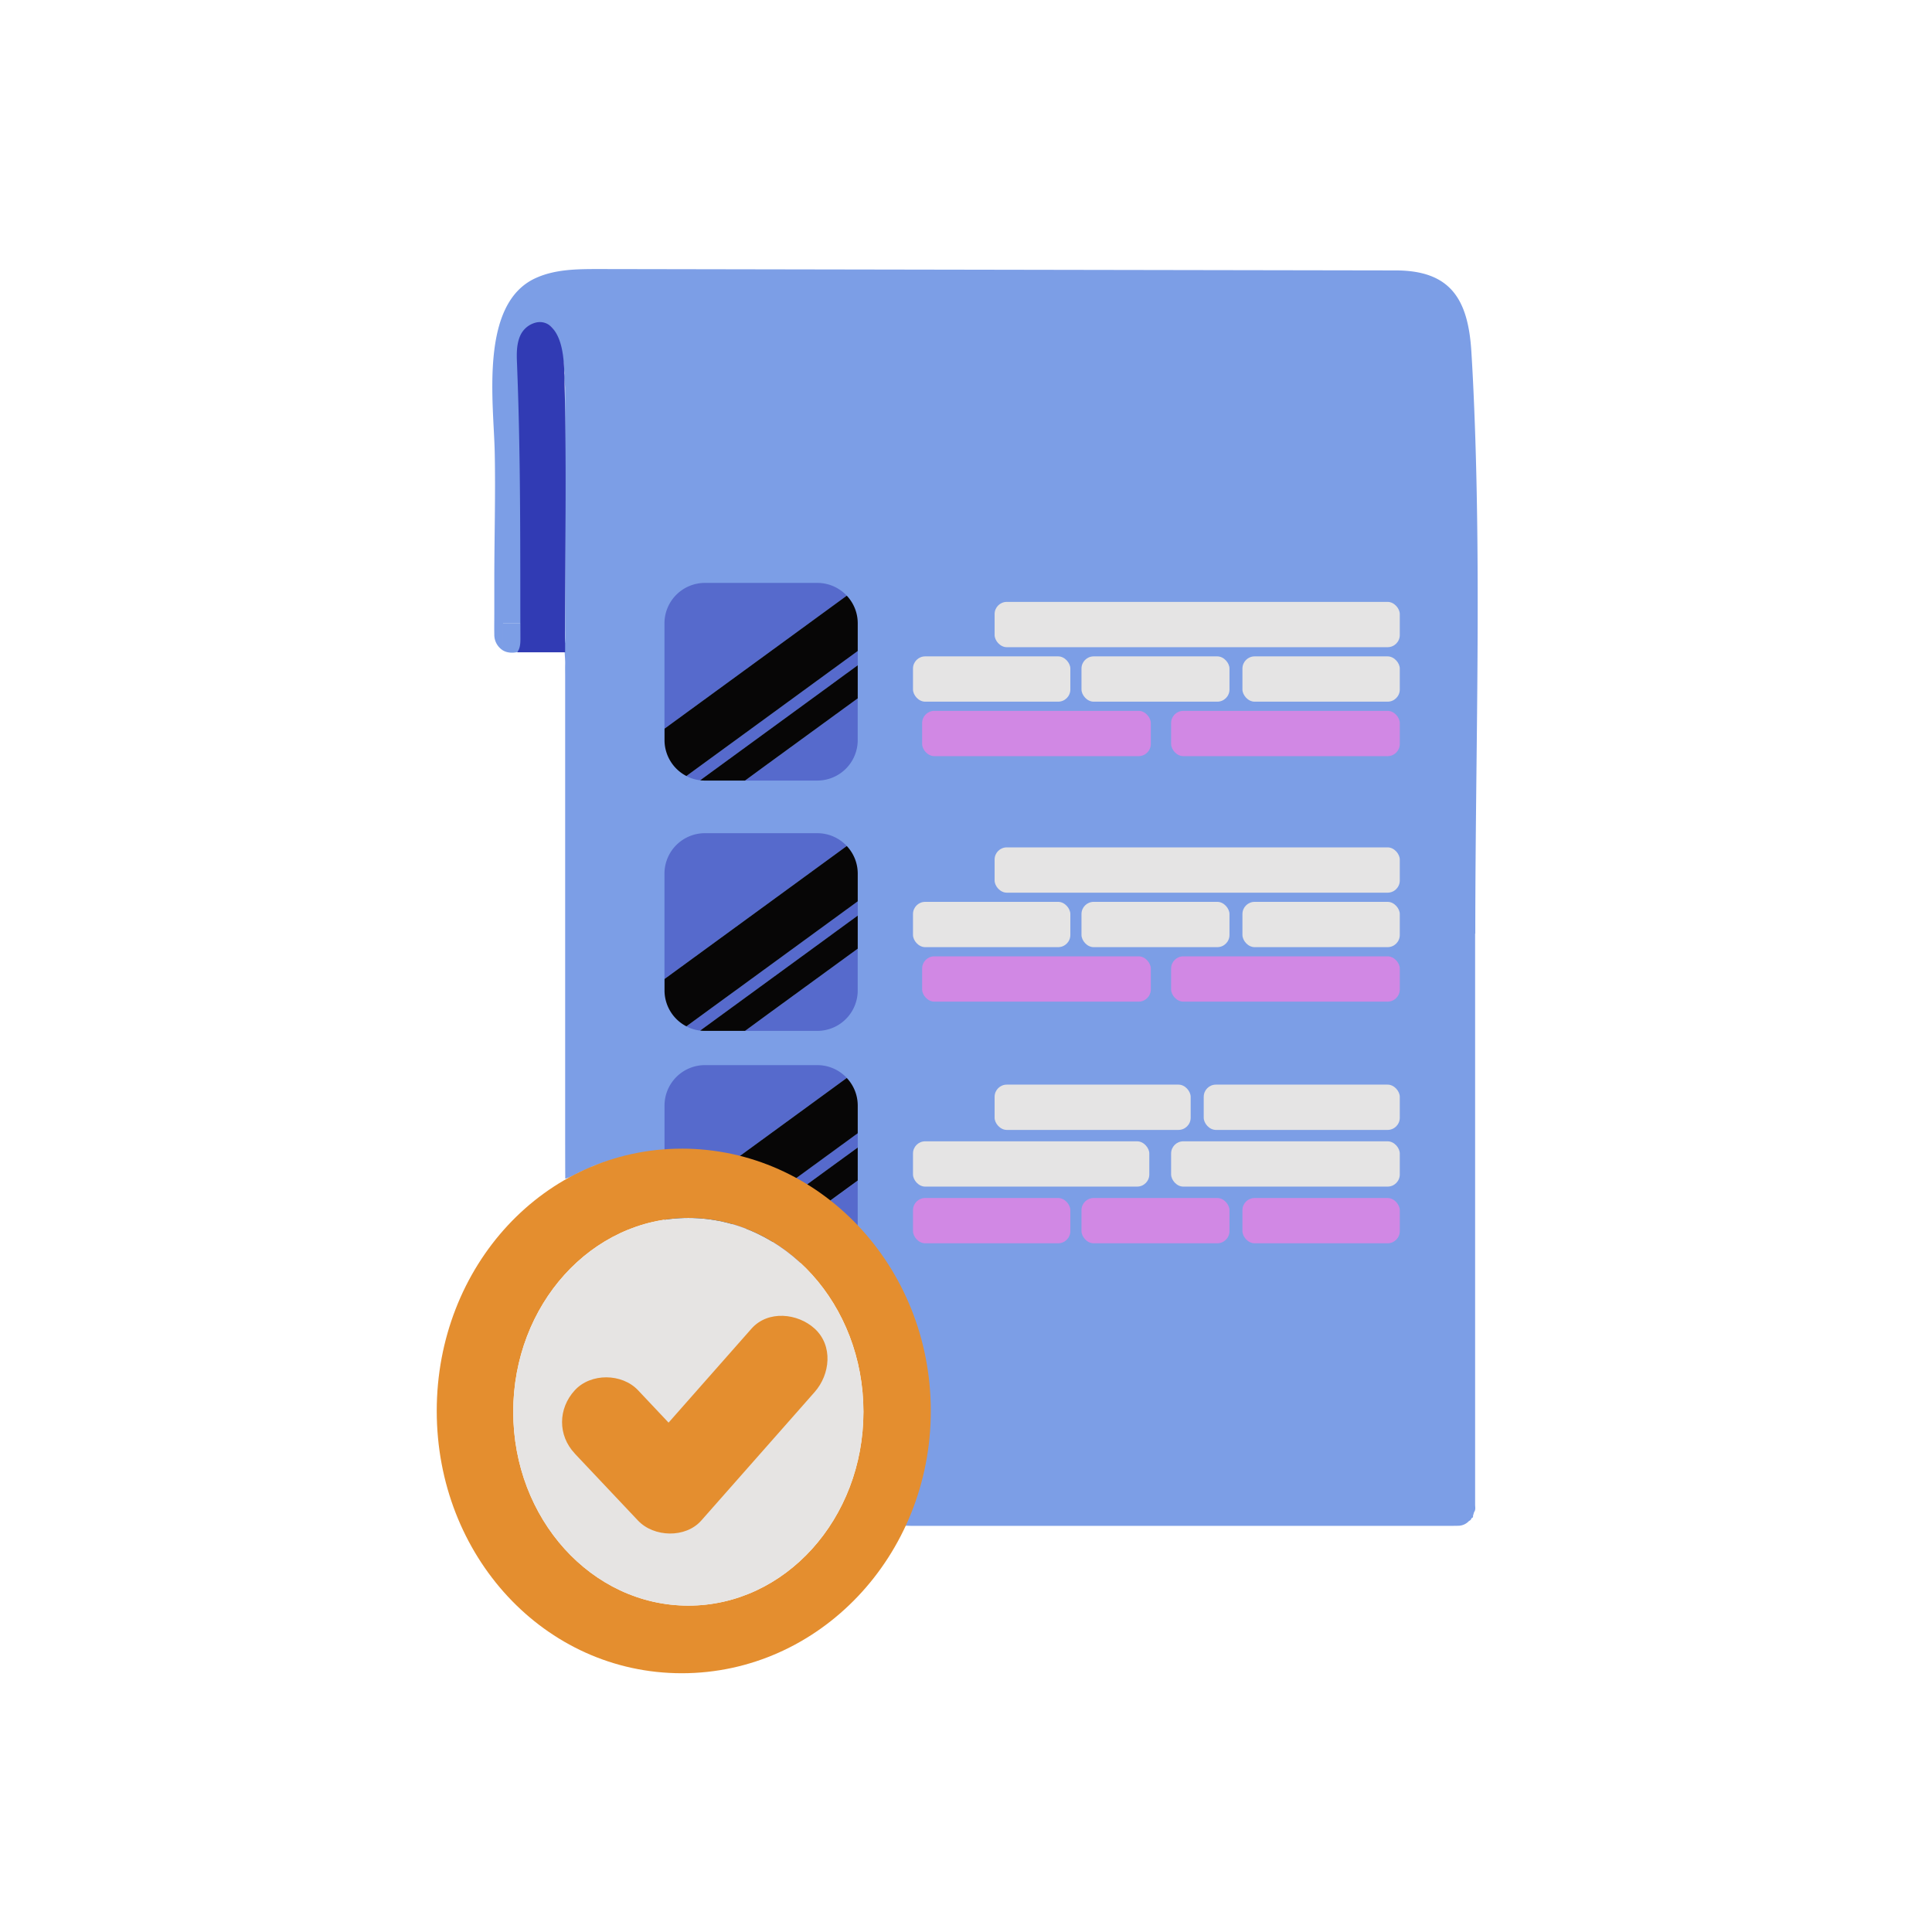 <svg xmlns="http://www.w3.org/2000/svg" xmlns:xlink="http://www.w3.org/1999/xlink" id="Capa_1" data-name="Capa 1" viewBox="0 0 1080 1080"><g><image width="3000" height="3000" transform="translate(127.41 127.41) scale(0.28)" style="isolation: isolate"></image><path d="M514.7,750.91a1.08,1.08,0,0,0,.4,1.12A1.13,1.13,0,0,0,514.7,750.91Z" style="fill: #db9c7c"></path><path d="M516.18,756.48c-.1-.21-.21-.41-.31-.62A.57.57,0,0,0,516.18,756.48Z" style="fill: #db9c7c"></path><path d="M824.7,521.9c0-65.64,1.53-131.58,1.32-197.41-.12-37.55-.8-75.08-2.65-112.49q-.39-7.81-.88-15.65c-1.82-29.12-11.68-45.13-42.2-45.18L427,150.56l-91.83-.16c-12.08,0-24.58,0-35.61,5-31.82,14.29-23.52,70.1-23,97.77.48,23.72-.24,47.5-.24,71.22v17.68c0,4.29-.08,8.57,0,12.86a10.27,10.27,0,0,0,4.91,8.7V348.35h9.58v15.72a7.14,7.14,0,0,0,2.56-1.22c0-.76.35,1.23,2.37-.56.89-.8-2.88-7.44-2.87-8.61,0-2.82-.35-5.66.47-8.44a2.64,2.64,0,0,0-.07-1.62,11.6,11.6,0,0,1-.42-4.34V296.79c0-5.3-.05-10.6,0-15.9s-.28-10.69,0-16c.07-1.46-.53-3-.27-4.32,1-4.89-.85-9.78.27-14.64a1.22,1.22,0,0,0,0-.27c.21-4.77-.64-9.5-.07-14.3.67-5.54-.65-11.08-.52-16.65a6.15,6.15,0,0,0-.54-2.1,25.63,25.63,0,0,1-.56-16.87,28.16,28.16,0,0,0,1.1-4.22c.74-5.36,3.14-9.24,8.82-10.37h1.08c1.35,1.13,2.94.35,4.41.55,1.93.76,2.84,2.45,3.74,4.13,2.63,4.86,3.62,10.2,4.54,15.57.42,2.42.4,4.87.75,7.28-.46,2.84.3,5.63.3,8.46q0,13.22,0,26.46t0,26.6V350c0,2.29.05,4.59,0,6.89s-.38,4.66-.29,7c.09,2.54.39,5,.32,7.58-.06,2.19,0,4.38,0,6.57V629.88c0,9.68,0,19.38.05,29.06,3.08-.88,5.8-2.59,8.66-3.94,2-1,4.26-1.55,6.16-2.82A139.52,139.52,0,0,1,356.08,645a7.63,7.63,0,0,0,1-.34c1.61-.48,3.4.21,4.94-.76,2.35-.27,4.76.26,7-.66a32.42,32.42,0,0,0,6.67-.47l1.59.42a5.5,5.5,0,0,1,2.21-.19.3.3,0,0,0,.5,0h1.72a1.85,1.85,0,0,0,2.11,0c1.85-.36,3.66.3,5.49.27,1.65,1,3.41.44,5.14.45,6.06.09,11.94,1.39,17.84,2.6.9.19,1.8.29,2.7.42a11.58,11.58,0,0,1,1.56-1.57,12.18,12.18,0,0,0-1.56,1.57c1.12.37,2.22.79,3.36,1.09A129.71,129.71,0,0,1,442,657.12a57.55,57.55,0,0,0,6.57,3.29l.27,1c1.69-.2,2.6,1.42,4.08,1.72,4.43,3.23,36.1,33.21,39.78,38.77a158.31,158.31,0,0,1,12.7,22.86c2.19,4.9,4.17,9.86,5.92,14.92,1.05,3,1.9,6.05,2.84,9.07a1,1,0,0,1,.4.8,1,1,0,0,0-.4-.8,1.06,1.06,0,0,0,.4,1.12l.15,1.07a1.19,1.19,0,0,1,.39,1.12c-.08,1.34.63,2.54.77,3.84l.3.61c.05.53.11,1,.16,1.57a1,1,0,0,1,.4.82,1,1,0,0,0-.4-.82,1.11,1.11,0,0,0,.39,1.17c.06.53.11,1,.18,1.58a1.28,1.28,0,0,1,.43,1.05,1.25,1.25,0,0,0-.43-1.05,1.65,1.65,0,0,0,.4,1.66c.07.73.13,1.47.19,2.19a1,1,0,0,1,.35.81,1,1,0,0,0-.35-.81,1.05,1.05,0,0,0,.34,1.14c.06.72.13,1.44.19,2.15a1.71,1.71,0,0,1,.41,1.41,1.7,1.7,0,0,0-.41-1.41,2.41,2.41,0,0,0,.38,2.2c0,.73.09,1.45.13,2.19a1.86,1.86,0,0,1,.47,1.31,1.83,1.83,0,0,0-.47-1.31c-.06.95-.28,1.91.41,2.75l.15,3.85a6.62,6.62,0,0,1,.41,3.7,6.53,6.53,0,0,0-.41-3.7c0,1.66-.36,3.34.39,4.94v10.87c-.76,1.41-.42,2.92-.37,4.4l-.18,4.38a2.43,2.43,0,0,0-.38,2.21c-.06.91-.11,1.82-.17,2.73a2.54,2.54,0,0,0-.4,2.22c-.05.55-.09,1.09-.14,1.64a1.6,1.6,0,0,0-.38,1.64c0,.56-.11,1.11-.16,1.67a1.61,1.61,0,0,0-.38,1.63l-.18,1.64a1.71,1.71,0,0,0-.44,1.67l-.12,1.06a1.06,1.06,0,0,0-.36,1.12,162,162,0,0,1-5.95,19.87,5.12,5.12,0,0,0-.18,1c-.48,1.67-1.55,3.14-1.76,4.91a15,15,0,0,0-1.71,4.31c1,0,2,.09,3,.09H810.54c1.56,0,3.12,0,4.67-.05a8.25,8.25,0,0,0,6-2.71,2.12,2.12,0,0,0,1.36-1.53c.63-.2,1-.57.84-1.29.2-.7.41-1.4.61-2.1,1-1.28.58-2.81.58-4.22q0-159.59,0-319.18Z" style="fill: #7c9ee6"></path><path d="M281.22,348.34v15.27a8.75,8.75,0,0,0,1.93.84,11.85,11.85,0,0,0,5.33.19,1.42,1.42,0,0,1,0-.19,1.42,1.42,0,0,0,0,.19,8.61,8.61,0,0,0,2.31-.58V348.34h-9.57Z" style="fill: #7c9ee6"></path><path d="M315.83,359.31c0-47.89.95-95.9-.2-143.78-.24-10,.1-24.84-7.15-32.54a9.07,9.07,0,0,0-8.7-2.72,13,13,0,0,0-9,7.44c-2.11,4.81-2,10.32-1.76,15.61.1,2.67.19,5.34.29,8,1.75,48.47,1.49,96.88,1.58,145.39,0,2.26,0,4.61-1,6.66a12.39,12.39,0,0,1-.76,1.26h26.78c0-1.78,0-3.56,0-5.33Z" style="fill: #313bb4"></path><rect x="555.99" y="336.46" width="226.5" height="25.32" rx="6.81" style="fill: #e5e4e4"></rect><rect x="654.66" y="397.37" width="127.83" height="25.32" rx="6.81" style="fill: #d188e4"></rect><rect x="515.48" y="397.37" width="127.83" height="25.32" rx="6.81" style="fill: #d188e4"></rect><rect x="510.37" y="366.92" width="87.96" height="25.32" rx="6.81" style="fill: #e5e4e4"></rect><rect x="694.53" y="366.92" width="87.96" height="25.32" rx="6.81" style="fill: #e5e4e4"></rect><rect x="604.56" y="366.92" width="82.73" height="25.32" rx="6.81" style="fill: #e5e4e4"></rect><rect x="510.37" y="669.69" width="87.96" height="25.32" rx="6.81" style="fill: #d188e4"></rect><rect x="694.53" y="669.69" width="87.96" height="25.32" rx="6.81" style="fill: #d188e4"></rect><rect x="604.56" y="669.69" width="82.73" height="25.32" rx="6.81" style="fill: #d188e4"></rect><rect x="555.99" y="473.69" width="226.5" height="25.32" rx="6.81" style="fill: #e5e4e4"></rect><rect x="654.66" y="534.6" width="127.83" height="25.32" rx="6.81" style="fill: #d188e4"></rect><rect x="515.48" y="534.6" width="127.83" height="25.32" rx="6.81" style="fill: #d188e4"></rect><rect x="510.37" y="638" width="132.1" height="25.32" rx="6.81" style="fill: #e5e4e4"></rect><rect x="555.99" y="606.31" width="109.6" height="25.32" rx="6.81" style="fill: #e5e4e4"></rect><rect x="672.89" y="606.31" width="109.6" height="25.32" rx="6.81" style="fill: #e5e4e4"></rect><rect x="654.66" y="638" width="127.83" height="25.32" rx="6.81" style="fill: #e5e4e4"></rect><rect x="510.37" y="504.14" width="87.96" height="25.32" rx="6.81" style="fill: #e5e4e4"></rect><rect x="694.53" y="504.14" width="87.96" height="25.32" rx="6.81" style="fill: #e5e4e4"></rect><rect x="604.56" y="504.14" width="82.73" height="25.32" rx="6.81" style="fill: #e5e4e4"></rect><path d="M416.48,436.34h40.44a22.61,22.61,0,0,0,22.55-22.55V390.38l-49.94,36.45-13.06,9.52Z" style="fill: #566acc"></path><path d="M465,382.47l14.48-10.57v-8l-68.27,49.81L383.7,433.82a22.48,22.48,0,0,0,7.68,2.37l2.1-1.54L465,382.47Z" style="fill: #566acc"></path><path d="M473.35,333a22.51,22.51,0,0,0-16.43-7.15H394a22.62,22.62,0,0,0-22.56,22.55v58.94l68.27-49.81Z" style="fill: #566acc"></path><path d="M479.48,363.94V348.39a22.47,22.47,0,0,0-6.13-15.4l-33.61,24.53-68.27,49.81v6.47a22.63,22.63,0,0,0,12.23,20l27.51-20.07,68.27-49.82Z" style="fill: #070606"></path><path d="M465,382.47l-71.52,52.18-2.1,1.54a23.41,23.41,0,0,0,2.65.15h22.45l13-9.52q25-18.22,50-36.44V371.9q-7.25,5.27-14.48,10.56Z" style="fill: #070606"></path><path d="M416.48,576.27h40.44a22.61,22.61,0,0,0,22.55-22.55V530.31l-49.94,36.45-13.06,9.52Z" style="fill: #566acc"></path><path d="M465,522.4q7.25-5.28,14.48-10.56v-8l-68.27,49.81L383.7,573.75a22.48,22.48,0,0,0,7.68,2.37l2.1-1.54L465,522.4Z" style="fill: #566acc"></path><path d="M473.35,472.91a22.51,22.51,0,0,0-16.43-7.15H394a22.62,22.62,0,0,0-22.56,22.55v58.94l68.27-49.81,33.61-24.53Z" style="fill: #566acc"></path><path d="M479.48,503.87V488.32a22.47,22.47,0,0,0-6.13-15.4l-33.61,24.53-68.27,49.81v6.47a22.63,22.63,0,0,0,12.23,20q13.76-10.05,27.51-20.07l68.27-49.81Z" style="fill: #070606"></path><path d="M465,522.4l-71.52,52.18-2.1,1.54a23.41,23.41,0,0,0,2.65.15h22.45l13-9.52q25-18.22,50-36.44V511.83q-7.25,5.27-14.48,10.56Z" style="fill: #070606"></path><path d="M416.48,705.93h40.44a22.62,22.62,0,0,0,22.55-22.56V660l-49.94,36.44-13.06,9.53Z" style="fill: #566acc"></path><path d="M465,652l14.48-10.56v-8l-68.27,49.81q-13.75,10-27.51,20.07a22.05,22.05,0,0,0,7.68,2.37l2.1-1.53L465,652Z" style="fill: #566acc"></path><path d="M473.35,602.56a22.51,22.51,0,0,0-16.43-7.15H394A22.62,22.62,0,0,0,371.47,618V676.9l68.27-49.81Z" style="fill: #566acc"></path><path d="M479.48,633.51V618a22.49,22.49,0,0,0-6.13-15.41l-33.61,24.53L371.47,676.9v6.47a22.62,22.62,0,0,0,12.23,20l27.51-20.07,68.27-49.81Z" style="fill: #070606"></path><path d="M465,652l-71.52,52.19-2.1,1.53a23.41,23.41,0,0,0,2.65.16h22.45l13-9.53,50-36.44V641.47Q472.23,646.75,465,652Z" style="fill: #070606"></path><path d="M381.14,642.11c-76.87,0-137,65.64-137,146.62s60.18,146.62,137,146.62,139.18-65.64,139.18-146.62S458,642.1,381.14,642.1Zm3.64,255.44c-54,0-97.88-48.51-97.88-108.35s43.82-108.36,97.88-108.36,97.88,48.51,97.88,108.36S438.84,897.55,384.78,897.55Z" style="fill: #e48e2f"></path><ellipse cx="384.78" cy="789.2" rx="97.88" ry="108.36" style="fill: #e6e4e3"></ellipse><path d="M321.32,812.58,356.64,850c8.86,9.39,26.61,9.94,35.37,0l55.59-63,7.83-8.89c8.65-9.81,10.38-25.84,0-35.37-9.47-8.68-26.12-10.47-35.36,0l-55.59,63-7.84,8.89H392l-35.32-37.46c-9-9.54-26.41-9.75-35.37,0-9.39,10.22-9.59,25.19,0,35.36Z" style="fill: #e48e2f"></path></g></svg>
